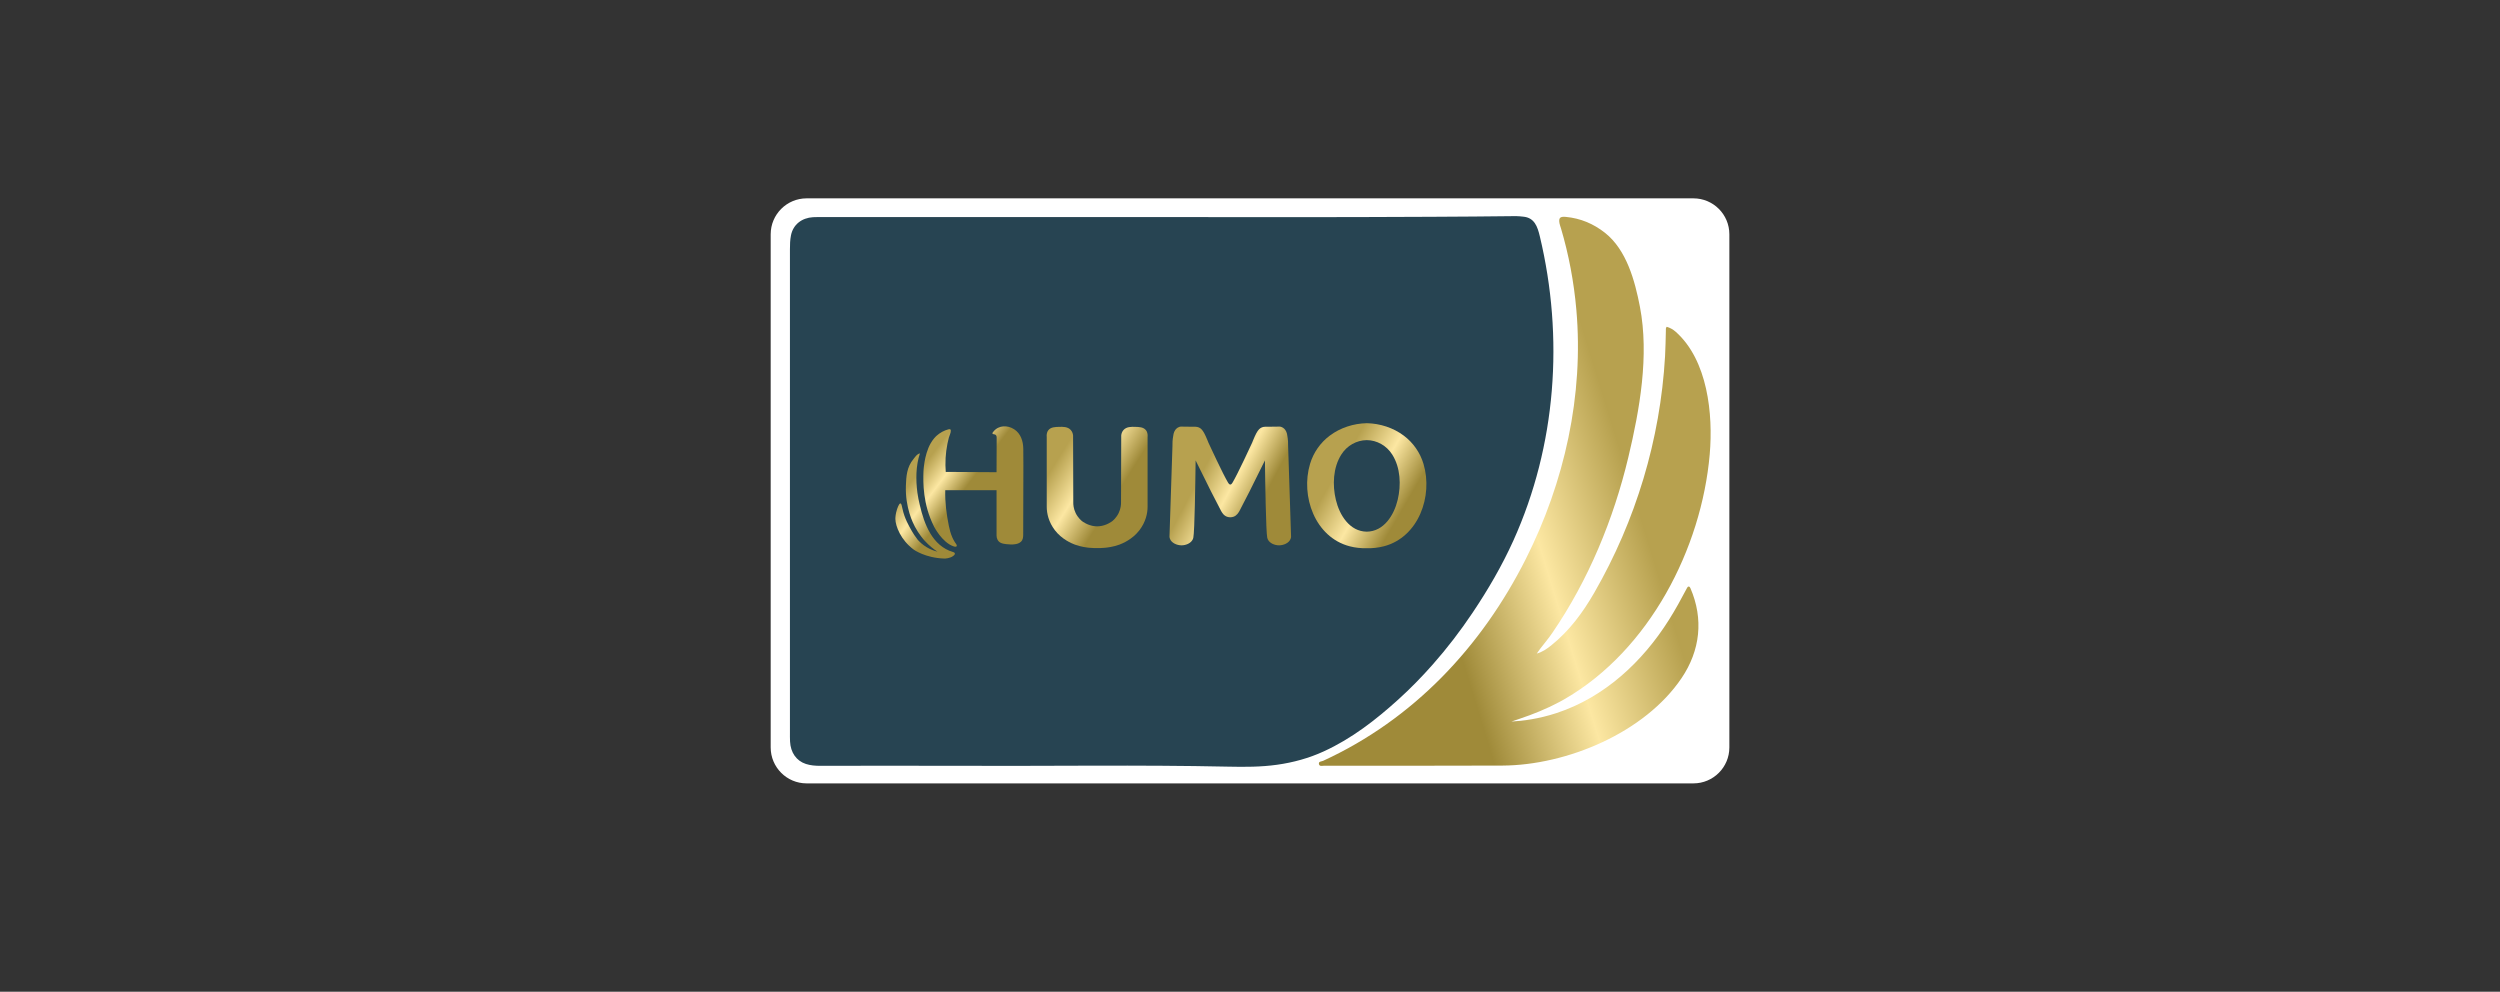 <svg width="121" height="48" viewBox="0 0 121 48" fill="none" xmlns="http://www.w3.org/2000/svg">
<rect x="0" y="0" width="121" height="48" fill="#333333" stroke="none"/>
<g style="mix-blend-mode:luminosity">
<path d="M81.961 37.916H39.041C38.08 37.916 37.301 37.136 37.301 36.176V11.34C37.301 10.379 38.08 9.6 39.041 9.6H81.961C82.922 9.6 83.701 10.379 83.701 11.34V36.176C83.701 37.136 82.922 37.916 81.961 37.916Z" fill="white"/>
<path d="M54.444 10.505C59.394 10.505 64.345 10.522 69.296 10.493C70.655 10.485 72.015 10.478 73.374 10.46C73.49 10.459 73.605 10.476 73.721 10.486C74.273 10.534 74.417 10.976 74.528 11.441C75.698 16.338 75.326 21.554 73.249 26.16C72.695 27.387 72.019 28.544 71.271 29.659C70.683 30.536 70.043 31.373 69.342 32.165C68.82 32.756 68.27 33.32 67.688 33.847C66.591 34.84 65.427 35.746 64.07 36.367C63.35 36.697 62.595 36.904 61.81 37.014C61.027 37.124 60.241 37.123 59.455 37.106C55.115 37.012 50.774 37.085 46.433 37.066C44.186 37.056 41.939 37.063 39.692 37.066C39.457 37.066 39.225 37.047 39.004 36.975C38.543 36.825 38.264 36.422 38.238 35.886C38.23 35.735 38.233 35.582 38.233 35.43C38.233 27.641 38.233 19.852 38.233 12.064C38.233 11.841 38.238 11.62 38.282 11.397C38.386 10.863 38.811 10.545 39.35 10.512C39.537 10.501 39.726 10.506 39.914 10.506C44.757 10.505 49.6 10.505 54.444 10.505Z" fill="#274452"/>
<path d="M74.381 31.632C74.65 31.559 74.87 31.405 75.076 31.24C75.954 30.538 76.608 29.65 77.165 28.683C79.174 25.194 80.357 21.278 80.589 17.24C80.613 16.828 80.616 16.418 80.628 16.008C80.63 15.947 80.614 15.882 80.668 15.816C80.827 15.863 80.971 15.941 81.101 16.055C82.656 17.433 82.919 20.05 82.751 21.985C82.352 26.564 79.823 31.451 75.764 33.815C75.671 33.87 75.576 33.922 75.481 33.973C74.854 34.308 74.202 34.571 73.532 34.795C73.406 34.838 73.279 34.881 73.154 34.923C73.707 34.893 74.471 34.796 75.337 34.512C77.653 33.751 79.497 32.033 80.777 30.001C81.093 29.501 81.375 28.983 81.65 28.461C81.667 28.43 81.684 28.397 81.727 28.388C81.778 28.389 81.8 28.43 81.817 28.47C82.46 29.956 82.294 31.48 81.387 32.822C79.602 35.464 75.832 37.041 72.713 37.054C69.839 37.065 66.965 37.062 64.09 37.061C64 37.061 63.862 37.108 63.837 36.981C63.811 36.845 63.957 36.861 64.041 36.823C68.402 34.818 71.702 31.32 73.853 27.048C75.722 23.336 76.661 19.135 76.294 14.979C76.177 13.648 75.93 12.328 75.55 11.047C75.527 10.97 75.496 10.895 75.481 10.816C75.428 10.54 75.51 10.47 75.793 10.498C76.499 10.567 77.121 10.828 77.677 11.265C78.727 12.092 79.13 13.591 79.373 14.851C79.826 17.21 79.362 19.824 78.811 22.132C78.094 25.136 76.882 28.072 75.136 30.627C74.95 30.9 74.735 31.152 74.534 31.415C74.481 31.485 74.432 31.56 74.381 31.632Z" fill="url(#paint0_linear_9549_1347)"/>
<path d="M49.527 21.724C49.522 21.354 49.407 20.981 49.08 20.773C48.761 20.57 48.338 20.575 48.087 20.883C48.067 20.907 48.023 20.95 48.036 20.986C48.049 21.023 48.128 21.015 48.161 21.031C48.218 21.059 48.241 21.116 48.239 21.177C48.237 21.247 48.236 21.923 48.233 22.855C47.414 22.85 46.594 22.845 45.774 22.84C45.758 22.637 45.753 22.408 45.767 22.16C45.781 21.931 45.81 21.703 45.855 21.478C45.875 21.379 45.897 21.281 45.923 21.184C45.951 21.077 46.027 20.946 46.019 20.834C46.018 20.82 46.015 20.804 46.005 20.792C45.983 20.765 45.941 20.77 45.907 20.779C45.698 20.832 45.495 20.943 45.335 21.087C45.286 21.132 45.155 21.257 45.036 21.47C44.72 22.035 44.695 22.836 44.695 22.836C44.679 23.353 44.659 24.402 45.21 25.491C45.21 25.491 45.596 26.254 46.149 26.442C46.258 26.479 46.288 26.455 46.297 26.442C46.34 26.387 46.248 26.292 46.221 26.25C46.17 26.172 46.127 26.09 46.09 26.005C46.013 25.829 45.963 25.643 45.925 25.456C45.809 24.885 45.735 24.307 45.751 23.725H48.233C48.233 24.455 48.233 25.185 48.233 25.915C48.233 26.06 48.293 26.2 48.427 26.268C48.507 26.309 48.599 26.324 48.688 26.335C48.846 26.354 49.006 26.365 49.162 26.335C49.253 26.318 49.344 26.285 49.412 26.222C49.521 26.12 49.523 25.982 49.523 25.844C49.523 24.744 49.533 23.643 49.532 22.543C49.532 22.27 49.53 21.997 49.527 21.724Z" fill="url(#paint1_linear_9549_1347)"/>
<path d="M46.125 26.717C45.123 26.424 44.732 25.363 44.518 24.443C44.471 24.242 44.427 24.045 44.401 23.84C44.321 23.221 44.324 22.54 44.525 21.943C44.371 21.978 44.303 22.109 44.213 22.216C43.887 22.606 43.861 23.061 43.845 23.514C43.808 24.576 44.196 25.332 44.283 25.495C44.478 25.859 44.69 26.1 44.752 26.169C44.975 26.415 45.199 26.586 45.371 26.7C45.235 26.666 45.042 26.603 44.836 26.476C44.645 26.358 44.509 26.227 44.419 26.127C44.29 25.962 44.199 25.816 44.139 25.713C43.98 25.437 43.782 25.093 43.681 24.632C43.652 24.502 43.633 24.37 43.582 24.365C43.508 24.357 43.426 24.62 43.408 24.676C43.35 24.859 43.335 25.028 43.336 25.117C43.34 25.465 43.601 26.142 44.225 26.601C44.225 26.601 44.77 27.003 45.703 27.034C45.741 27.035 45.967 27.03 46.134 26.91C46.217 26.851 46.271 26.76 46.125 26.717Z" fill="url(#paint2_linear_9549_1347)"/>
<path d="M62.345 21.595C62.349 21.468 62.344 21.279 62.3 21.051C62.295 21.026 62.289 20.968 62.259 20.901C62.243 20.865 62.199 20.768 62.097 20.702C62.041 20.667 61.98 20.646 61.915 20.647C61.87 20.647 61.825 20.65 61.78 20.65C61.717 20.65 61.655 20.652 61.592 20.652C61.471 20.653 61.349 20.65 61.227 20.655C61.118 20.659 61.016 20.696 60.938 20.778C60.846 20.874 60.773 21.013 60.651 21.308C60.63 21.357 60.614 21.399 60.603 21.427C60.557 21.528 59.902 22.947 59.655 23.358C59.637 23.389 59.596 23.454 59.546 23.452C59.496 23.454 59.455 23.389 59.437 23.358C59.19 22.947 58.535 21.528 58.489 21.427C58.477 21.399 58.461 21.357 58.441 21.308C58.319 21.013 58.245 20.874 58.153 20.778C58.076 20.696 57.974 20.659 57.864 20.655C57.743 20.65 57.621 20.653 57.499 20.652C57.437 20.652 57.374 20.65 57.312 20.65C57.267 20.65 57.221 20.647 57.176 20.647C57.111 20.646 57.05 20.667 56.995 20.702C56.892 20.768 56.848 20.865 56.832 20.901C56.803 20.968 56.797 21.026 56.792 21.051C56.747 21.279 56.743 21.468 56.747 21.595C56.699 23.056 56.651 24.516 56.603 25.977C56.605 26.001 56.61 26.035 56.623 26.072C56.698 26.286 56.969 26.392 57.178 26.394C57.39 26.397 57.642 26.297 57.731 26.103C57.732 26.101 57.749 26.063 57.757 26.021C57.82 25.724 57.855 23.328 57.868 22.284C58.44 23.456 58.888 24.332 59.095 24.718C59.137 24.797 59.226 24.957 59.392 25.011C59.439 25.027 59.492 25.036 59.546 25.037C59.599 25.036 59.653 25.027 59.7 25.011C59.865 24.957 59.955 24.797 59.997 24.718C60.204 24.332 60.651 23.456 61.223 22.284C61.236 23.328 61.272 25.724 61.334 26.021C61.343 26.063 61.359 26.101 61.36 26.103C61.45 26.297 61.702 26.397 61.913 26.394C62.123 26.392 62.394 26.286 62.468 26.072C62.482 26.035 62.486 26.001 62.488 25.977C62.44 24.516 62.392 23.056 62.345 21.595Z" fill="url(#paint3_linear_9549_1347)"/>
<path d="M55.464 20.821C55.345 20.671 55.142 20.665 54.947 20.66C54.762 20.654 54.526 20.648 54.379 20.812C54.297 20.903 54.275 21.01 54.268 21.075C54.265 22.153 54.261 23.231 54.258 24.309C54.26 24.415 54.249 24.613 54.143 24.832C54.03 25.063 53.871 25.194 53.83 25.226C53.83 25.226 53.558 25.441 53.203 25.47C53.168 25.472 53.13 25.474 53.13 25.474C53.121 25.474 53.112 25.474 53.103 25.474C53.093 25.474 53.084 25.474 53.075 25.474C53.075 25.474 53.037 25.472 53.002 25.47C52.647 25.441 52.375 25.226 52.375 25.226C52.334 25.194 52.175 25.063 52.062 24.832C51.956 24.613 51.945 24.415 51.947 24.309C51.944 23.231 51.94 22.153 51.937 21.075C51.93 21.01 51.908 20.903 51.826 20.812C51.678 20.648 51.443 20.654 51.258 20.66C51.063 20.665 50.86 20.671 50.741 20.821C50.648 20.939 50.655 21.084 50.662 21.148C50.662 22.276 50.662 23.404 50.662 24.532C50.662 24.847 50.753 25.265 51.055 25.661C51.394 26.106 51.876 26.304 52.025 26.359C52.325 26.471 52.622 26.502 52.712 26.511C52.869 26.527 53.004 26.528 53.103 26.525C53.202 26.528 53.336 26.527 53.493 26.511C53.584 26.502 53.88 26.471 54.181 26.359C54.329 26.304 54.811 26.106 55.15 25.661C55.452 25.265 55.543 24.847 55.543 24.532C55.543 23.404 55.543 22.276 55.543 21.148C55.55 21.084 55.557 20.939 55.464 20.821Z" fill="url(#paint4_linear_9549_1347)"/>
<path fill-rule="evenodd" clip-rule="evenodd" d="M66.98 26.44C66.709 26.511 66.43 26.541 66.152 26.534C65.873 26.541 65.595 26.511 65.323 26.44C63.642 26 62.94 24.01 63.407 22.45C63.57 21.906 63.904 21.427 64.359 21.086C64.873 20.7 65.511 20.497 66.152 20.482C66.793 20.497 67.43 20.7 67.945 21.086C68.399 21.427 68.734 21.906 68.897 22.45C69.364 24.01 68.661 26 66.98 26.44ZM67.388 22.006C67.112 21.566 66.642 21.306 66.152 21.302C65.661 21.306 65.192 21.566 64.916 22.006C64.517 22.641 64.486 23.48 64.655 24.191C64.831 24.93 65.321 25.724 66.152 25.733C66.982 25.724 67.473 24.93 67.649 24.191C67.818 23.48 67.787 22.641 67.388 22.006Z" fill="url(#paint5_linear_9549_1347)"/>
</g>
<defs>
<linearGradient id="paint0_linear_9549_1347" x1="58.081" y1="15.712" x2="79.502" y2="9.136" gradientUnits="userSpaceOnUse">
<stop offset="0.329" stop-color="#9F8A39"/>
<stop offset="0.561" stop-color="#FCE7A2"/>
<stop offset="0.788" stop-color="#B7A14F"/>
</linearGradient>
<linearGradient id="paint1_linear_9549_1347" x1="46.294" y1="26.899" x2="42.345" y2="23.911" gradientUnits="userSpaceOnUse">
<stop offset="0.329" stop-color="#9F8A39"/>
<stop offset="0.561" stop-color="#FCE7A2"/>
<stop offset="0.788" stop-color="#B7A14F"/>
</linearGradient>
<linearGradient id="paint2_linear_9549_1347" x1="45.559" y1="27.772" x2="41.659" y2="24.82" gradientUnits="userSpaceOnUse">
<stop offset="0.329" stop-color="#9F8A39"/>
<stop offset="0.561" stop-color="#FCE7A2"/>
<stop offset="0.788" stop-color="#B7A14F"/>
</linearGradient>
<linearGradient id="paint3_linear_9549_1347" x1="61.251" y1="28.83" x2="55.073" y2="25.552" gradientUnits="userSpaceOnUse">
<stop offset="0.329" stop-color="#9F8A39"/>
<stop offset="0.561" stop-color="#FCE7A2"/>
<stop offset="0.788" stop-color="#B7A14F"/>
</linearGradient>
<linearGradient id="paint4_linear_9549_1347" x1="54.291" y1="28.05" x2="48.14" y2="24.199" gradientUnits="userSpaceOnUse">
<stop offset="0.329" stop-color="#9F8A39"/>
<stop offset="0.561" stop-color="#FCE7A2"/>
<stop offset="0.788" stop-color="#B7A14F"/>
</linearGradient>
<linearGradient id="paint5_linear_9549_1347" x1="68.482" y1="28.863" x2="61.578" y2="24.856" gradientUnits="userSpaceOnUse">
<stop offset="0.329" stop-color="#9F8A39"/>
<stop offset="0.561" stop-color="#FCE7A2"/>
<stop offset="0.788" stop-color="#B7A14F"/>
</linearGradient>
</defs>
</svg>
